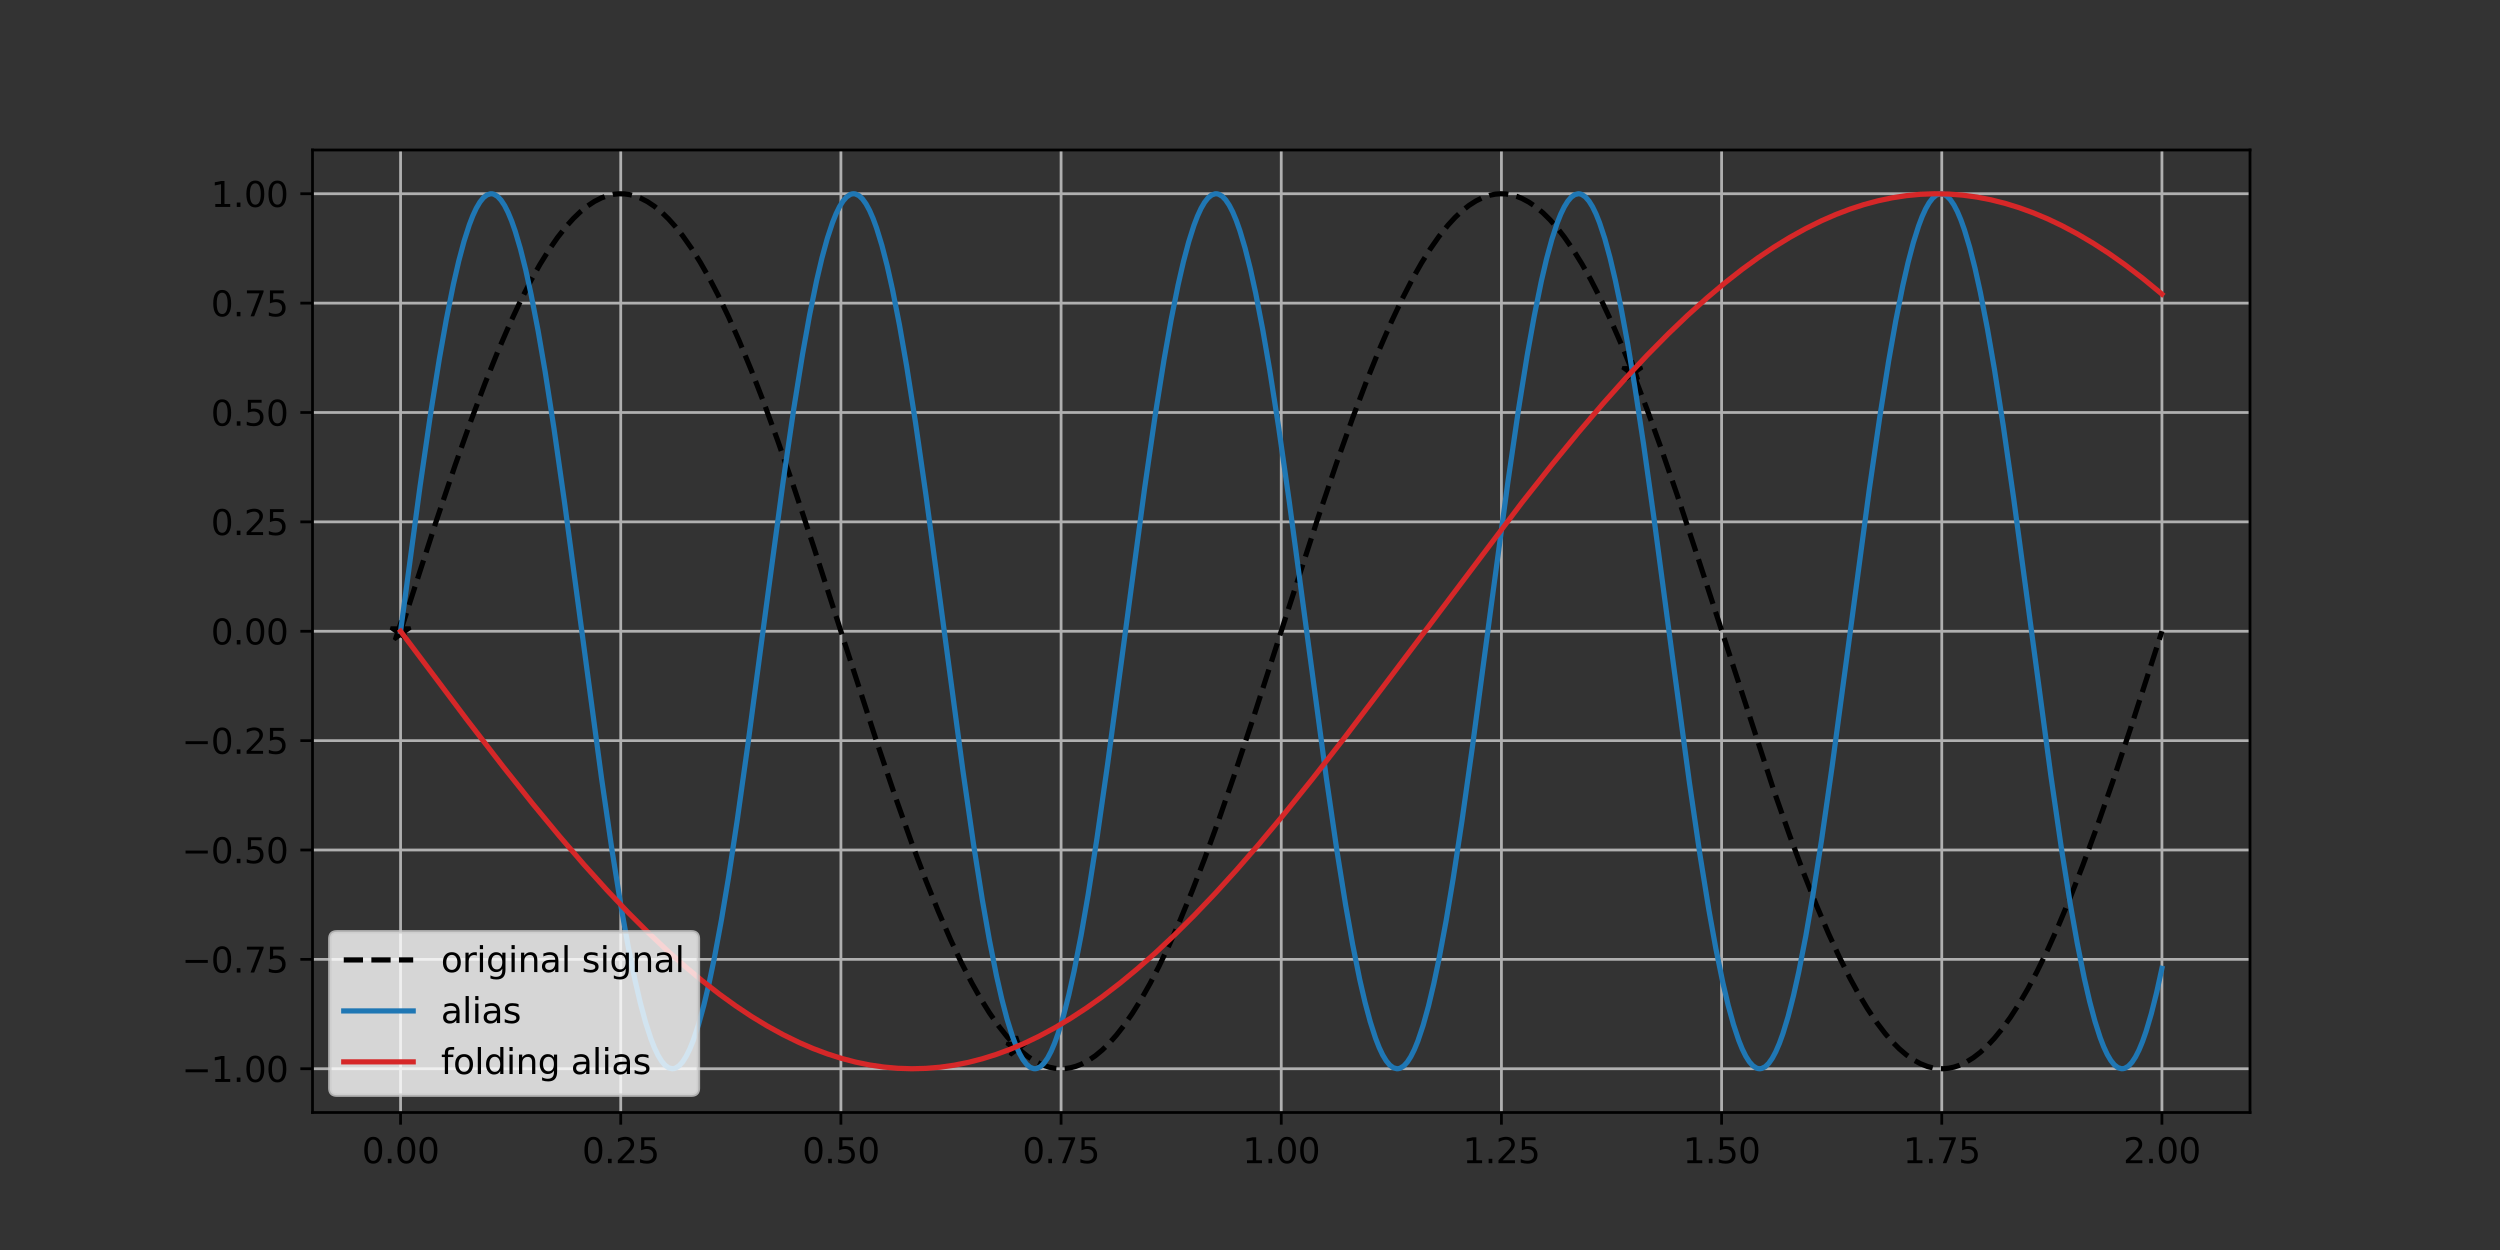 <?xml version="1.0" encoding="utf-8" standalone="no"?>
<!DOCTYPE svg PUBLIC "-//W3C//DTD SVG 1.1//EN"
  "http://www.w3.org/Graphics/SVG/1.1/DTD/svg11.dtd">
<svg xmlns:xlink="http://www.w3.org/1999/xlink" width="720pt" height="360pt" viewBox="0 0 720 360" xmlns="http://www.w3.org/2000/svg" version="1.1">
 <rect x="0" y="0" width="720" height="360" fill="#333333" stroke="none"/>
 <defs>
  <style type="text/css">*{stroke-linejoin: round; stroke-linecap: butt}</style>
 </defs>
 <g id="figure_1">
  <g id="patch_1">
   <path d="M 0 360 
L 720 360 
L 720 0 
L 0 0 
L 0 360 
z
" style="fill: none"/>
  </g>
  <g id="axes_1">
   <g id="patch_2">
    <path d="M 90 320.4 
L 648 320.4 
L 648 43.2 
L 90 43.2 
L 90 320.4 
z
" style="fill: none"/>
   </g>
   <g id="matplotlib.axis_1">
    <g id="xtick_1">
     <g id="line2d_1">
      <path d="M 115.364 320.4 
L 115.364 43.2 
" clip-path="url(#p432380dcfb)" style="fill: none; stroke: #b0b0b0; stroke-width: 0.8; stroke-linecap: square"/>
     </g>
     <g id="line2d_2">
      <defs>
       <path id="mc05065066a" d="M 0 0 
L 0 3.5 
" style="stroke: #000000; stroke-width: 0.8"/>
      </defs>
      <g>
       <use xlink:href="#mc05065066a" x="115.364" y="320.4" style="stroke: #000000; stroke-width: 0.8"/>
      </g>
     </g>
     <g id="text_1">
      <!-- 0.00 -->
      <g transform="translate(104.231 334.998)scale(0.1 -0.1)">
       <defs>
        <path id="DejaVuSans-30" d="M 2034 4250 
Q 1547 4250 1301 3770 
Q 1056 3291 1056 2328 
Q 1056 1369 1301 889 
Q 1547 409 2034 409 
Q 2525 409 2770 889 
Q 3016 1369 3016 2328 
Q 3016 3291 2770 3770 
Q 2525 4250 2034 4250 
z
M 2034 4750 
Q 2819 4750 3233 4129 
Q 3647 3509 3647 2328 
Q 3647 1150 3233 529 
Q 2819 -91 2034 -91 
Q 1250 -91 836 529 
Q 422 1150 422 2328 
Q 422 3509 836 4129 
Q 1250 4750 2034 4750 
z
" transform="scale(0.016)"/>
        <path id="DejaVuSans-2e" d="M 684 794 
L 1344 794 
L 1344 0 
L 684 0 
L 684 794 
z
" transform="scale(0.016)"/>
       </defs>
       <use xlink:href="#DejaVuSans-30"/>
       <use xlink:href="#DejaVuSans-2e" x="63.623"/>
       <use xlink:href="#DejaVuSans-30" x="95.41"/>
       <use xlink:href="#DejaVuSans-30" x="159.033"/>
      </g>
     </g>
    </g>
    <g id="xtick_2">
     <g id="line2d_3">
      <path d="M 178.773 320.4 
L 178.773 43.2 
" clip-path="url(#p432380dcfb)" style="fill: none; stroke: #b0b0b0; stroke-width: 0.8; stroke-linecap: square"/>
     </g>
     <g id="line2d_4">
      <g>
       <use xlink:href="#mc05065066a" x="178.773" y="320.4" style="stroke: #000000; stroke-width: 0.8"/>
      </g>
     </g>
     <g id="text_2">
      <!-- 0.25 -->
      <g transform="translate(167.64 334.998)scale(0.1 -0.1)">
       <defs>
        <path id="DejaVuSans-32" d="M 1228 531 
L 3431 531 
L 3431 0 
L 469 0 
L 469 531 
Q 828 903 1448 1529 
Q 2069 2156 2228 2338 
Q 2531 2678 2651 2914 
Q 2772 3150 2772 3378 
Q 2772 3750 2511 3984 
Q 2250 4219 1831 4219 
Q 1534 4219 1204 4116 
Q 875 4013 500 3803 
L 500 4441 
Q 881 4594 1212 4672 
Q 1544 4750 1819 4750 
Q 2544 4750 2975 4387 
Q 3406 4025 3406 3419 
Q 3406 3131 3298 2873 
Q 3191 2616 2906 2266 
Q 2828 2175 2409 1742 
Q 1991 1309 1228 531 
z
" transform="scale(0.016)"/>
        <path id="DejaVuSans-35" d="M 691 4666 
L 3169 4666 
L 3169 4134 
L 1269 4134 
L 1269 2991 
Q 1406 3038 1543 3061 
Q 1681 3084 1819 3084 
Q 2600 3084 3056 2656 
Q 3513 2228 3513 1497 
Q 3513 744 3044 326 
Q 2575 -91 1722 -91 
Q 1428 -91 1123 -41 
Q 819 9 494 109 
L 494 744 
Q 775 591 1075 516 
Q 1375 441 1709 441 
Q 2250 441 2565 725 
Q 2881 1009 2881 1497 
Q 2881 1984 2565 2268 
Q 2250 2553 1709 2553 
Q 1456 2553 1204 2497 
Q 953 2441 691 2322 
L 691 4666 
z
" transform="scale(0.016)"/>
       </defs>
       <use xlink:href="#DejaVuSans-30"/>
       <use xlink:href="#DejaVuSans-2e" x="63.623"/>
       <use xlink:href="#DejaVuSans-32" x="95.41"/>
       <use xlink:href="#DejaVuSans-35" x="159.033"/>
      </g>
     </g>
    </g>
    <g id="xtick_3">
     <g id="line2d_5">
      <path d="M 242.182 320.4 
L 242.182 43.2 
" clip-path="url(#p432380dcfb)" style="fill: none; stroke: #b0b0b0; stroke-width: 0.8; stroke-linecap: square"/>
     </g>
     <g id="line2d_6">
      <g>
       <use xlink:href="#mc05065066a" x="242.182" y="320.4" style="stroke: #000000; stroke-width: 0.8"/>
      </g>
     </g>
     <g id="text_3">
      <!-- 0.50 -->
      <g transform="translate(231.049 334.998)scale(0.1 -0.1)">
       <use xlink:href="#DejaVuSans-30"/>
       <use xlink:href="#DejaVuSans-2e" x="63.623"/>
       <use xlink:href="#DejaVuSans-35" x="95.41"/>
       <use xlink:href="#DejaVuSans-30" x="159.033"/>
      </g>
     </g>
    </g>
    <g id="xtick_4">
     <g id="line2d_7">
      <path d="M 305.591 320.4 
L 305.591 43.2 
" clip-path="url(#p432380dcfb)" style="fill: none; stroke: #b0b0b0; stroke-width: 0.8; stroke-linecap: square"/>
     </g>
     <g id="line2d_8">
      <g>
       <use xlink:href="#mc05065066a" x="305.591" y="320.4" style="stroke: #000000; stroke-width: 0.8"/>
      </g>
     </g>
     <g id="text_4">
      <!-- 0.75 -->
      <g transform="translate(294.458 334.998)scale(0.1 -0.1)">
       <defs>
        <path id="DejaVuSans-37" d="M 525 4666 
L 3525 4666 
L 3525 4397 
L 1831 0 
L 1172 0 
L 2766 4134 
L 525 4134 
L 525 4666 
z
" transform="scale(0.016)"/>
       </defs>
       <use xlink:href="#DejaVuSans-30"/>
       <use xlink:href="#DejaVuSans-2e" x="63.623"/>
       <use xlink:href="#DejaVuSans-37" x="95.41"/>
       <use xlink:href="#DejaVuSans-35" x="159.033"/>
      </g>
     </g>
    </g>
    <g id="xtick_5">
     <g id="line2d_9">
      <path d="M 369 320.4 
L 369 43.2 
" clip-path="url(#p432380dcfb)" style="fill: none; stroke: #b0b0b0; stroke-width: 0.8; stroke-linecap: square"/>
     </g>
     <g id="line2d_10">
      <g>
       <use xlink:href="#mc05065066a" x="369" y="320.4" style="stroke: #000000; stroke-width: 0.8"/>
      </g>
     </g>
     <g id="text_5">
      <!-- 1.00 -->
      <g transform="translate(357.867 334.998)scale(0.1 -0.1)">
       <defs>
        <path id="DejaVuSans-31" d="M 794 531 
L 1825 531 
L 1825 4091 
L 703 3866 
L 703 4441 
L 1819 4666 
L 2450 4666 
L 2450 531 
L 3481 531 
L 3481 0 
L 794 0 
L 794 531 
z
" transform="scale(0.016)"/>
       </defs>
       <use xlink:href="#DejaVuSans-31"/>
       <use xlink:href="#DejaVuSans-2e" x="63.623"/>
       <use xlink:href="#DejaVuSans-30" x="95.41"/>
       <use xlink:href="#DejaVuSans-30" x="159.033"/>
      </g>
     </g>
    </g>
    <g id="xtick_6">
     <g id="line2d_11">
      <path d="M 432.409 320.4 
L 432.409 43.2 
" clip-path="url(#p432380dcfb)" style="fill: none; stroke: #b0b0b0; stroke-width: 0.8; stroke-linecap: square"/>
     </g>
     <g id="line2d_12">
      <g>
       <use xlink:href="#mc05065066a" x="432.409" y="320.4" style="stroke: #000000; stroke-width: 0.8"/>
      </g>
     </g>
     <g id="text_6">
      <!-- 1.25 -->
      <g transform="translate(421.276 334.998)scale(0.1 -0.1)">
       <use xlink:href="#DejaVuSans-31"/>
       <use xlink:href="#DejaVuSans-2e" x="63.623"/>
       <use xlink:href="#DejaVuSans-32" x="95.41"/>
       <use xlink:href="#DejaVuSans-35" x="159.033"/>
      </g>
     </g>
    </g>
    <g id="xtick_7">
     <g id="line2d_13">
      <path d="M 495.818 320.4 
L 495.818 43.2 
" clip-path="url(#p432380dcfb)" style="fill: none; stroke: #b0b0b0; stroke-width: 0.8; stroke-linecap: square"/>
     </g>
     <g id="line2d_14">
      <g>
       <use xlink:href="#mc05065066a" x="495.818" y="320.4" style="stroke: #000000; stroke-width: 0.8"/>
      </g>
     </g>
     <g id="text_7">
      <!-- 1.50 -->
      <g transform="translate(484.685 334.998)scale(0.1 -0.1)">
       <use xlink:href="#DejaVuSans-31"/>
       <use xlink:href="#DejaVuSans-2e" x="63.623"/>
       <use xlink:href="#DejaVuSans-35" x="95.41"/>
       <use xlink:href="#DejaVuSans-30" x="159.033"/>
      </g>
     </g>
    </g>
    <g id="xtick_8">
     <g id="line2d_15">
      <path d="M 559.227 320.4 
L 559.227 43.2 
" clip-path="url(#p432380dcfb)" style="fill: none; stroke: #b0b0b0; stroke-width: 0.8; stroke-linecap: square"/>
     </g>
     <g id="line2d_16">
      <g>
       <use xlink:href="#mc05065066a" x="559.227" y="320.4" style="stroke: #000000; stroke-width: 0.8"/>
      </g>
     </g>
     <g id="text_8">
      <!-- 1.75 -->
      <g transform="translate(548.094 334.998)scale(0.1 -0.1)">
       <use xlink:href="#DejaVuSans-31"/>
       <use xlink:href="#DejaVuSans-2e" x="63.623"/>
       <use xlink:href="#DejaVuSans-37" x="95.41"/>
       <use xlink:href="#DejaVuSans-35" x="159.033"/>
      </g>
     </g>
    </g>
    <g id="xtick_9">
     <g id="line2d_17">
      <path d="M 622.636 320.4 
L 622.636 43.2 
" clip-path="url(#p432380dcfb)" style="fill: none; stroke: #b0b0b0; stroke-width: 0.8; stroke-linecap: square"/>
     </g>
     <g id="line2d_18">
      <g>
       <use xlink:href="#mc05065066a" x="622.636" y="320.4" style="stroke: #000000; stroke-width: 0.8"/>
      </g>
     </g>
     <g id="text_9">
      <!-- 2.00 -->
      <g transform="translate(611.504 334.998)scale(0.1 -0.1)">
       <use xlink:href="#DejaVuSans-32"/>
       <use xlink:href="#DejaVuSans-2e" x="63.623"/>
       <use xlink:href="#DejaVuSans-30" x="95.41"/>
       <use xlink:href="#DejaVuSans-30" x="159.033"/>
      </g>
     </g>
    </g>
   </g>
   <g id="matplotlib.axis_2">
    <g id="ytick_1">
     <g id="line2d_19">
      <path d="M 90 307.8 
L 648 307.8 
" clip-path="url(#p432380dcfb)" style="fill: none; stroke: #b0b0b0; stroke-width: 0.8; stroke-linecap: square"/>
     </g>
     <g id="line2d_20">
      <defs>
       <path id="m6d6777c2c4" d="M 0 0 
L -3.5 0 
" style="stroke: #000000; stroke-width: 0.8"/>
      </defs>
      <g>
       <use xlink:href="#m6d6777c2c4" x="90" y="307.8" style="stroke: #000000; stroke-width: 0.8"/>
      </g>
     </g>
     <g id="text_10">
      <!-- −1.00 -->
      <g transform="translate(52.355 311.599)scale(0.1 -0.1)">
       <defs>
        <path id="DejaVuSans-2212" d="M 678 2272 
L 4684 2272 
L 4684 1741 
L 678 1741 
L 678 2272 
z
" transform="scale(0.016)"/>
       </defs>
       <use xlink:href="#DejaVuSans-2212"/>
       <use xlink:href="#DejaVuSans-31" x="83.789"/>
       <use xlink:href="#DejaVuSans-2e" x="147.412"/>
       <use xlink:href="#DejaVuSans-30" x="179.199"/>
       <use xlink:href="#DejaVuSans-30" x="242.822"/>
      </g>
     </g>
    </g>
    <g id="ytick_2">
     <g id="line2d_21">
      <path d="M 90 276.3 
L 648 276.3 
" clip-path="url(#p432380dcfb)" style="fill: none; stroke: #b0b0b0; stroke-width: 0.8; stroke-linecap: square"/>
     </g>
     <g id="line2d_22">
      <g>
       <use xlink:href="#m6d6777c2c4" x="90" y="276.3" style="stroke: #000000; stroke-width: 0.8"/>
      </g>
     </g>
     <g id="text_11">
      <!-- −0.75 -->
      <g transform="translate(52.355 280.099)scale(0.1 -0.1)">
       <use xlink:href="#DejaVuSans-2212"/>
       <use xlink:href="#DejaVuSans-30" x="83.789"/>
       <use xlink:href="#DejaVuSans-2e" x="147.412"/>
       <use xlink:href="#DejaVuSans-37" x="179.199"/>
       <use xlink:href="#DejaVuSans-35" x="242.822"/>
      </g>
     </g>
    </g>
    <g id="ytick_3">
     <g id="line2d_23">
      <path d="M 90 244.8 
L 648 244.8 
" clip-path="url(#p432380dcfb)" style="fill: none; stroke: #b0b0b0; stroke-width: 0.8; stroke-linecap: square"/>
     </g>
     <g id="line2d_24">
      <g>
       <use xlink:href="#m6d6777c2c4" x="90" y="244.8" style="stroke: #000000; stroke-width: 0.8"/>
      </g>
     </g>
     <g id="text_12">
      <!-- −0.50 -->
      <g transform="translate(52.355 248.599)scale(0.1 -0.1)">
       <use xlink:href="#DejaVuSans-2212"/>
       <use xlink:href="#DejaVuSans-30" x="83.789"/>
       <use xlink:href="#DejaVuSans-2e" x="147.412"/>
       <use xlink:href="#DejaVuSans-35" x="179.199"/>
       <use xlink:href="#DejaVuSans-30" x="242.822"/>
      </g>
     </g>
    </g>
    <g id="ytick_4">
     <g id="line2d_25">
      <path d="M 90 213.3 
L 648 213.3 
" clip-path="url(#p432380dcfb)" style="fill: none; stroke: #b0b0b0; stroke-width: 0.8; stroke-linecap: square"/>
     </g>
     <g id="line2d_26">
      <g>
       <use xlink:href="#m6d6777c2c4" x="90" y="213.3" style="stroke: #000000; stroke-width: 0.8"/>
      </g>
     </g>
     <g id="text_13">
      <!-- −0.25 -->
      <g transform="translate(52.355 217.099)scale(0.1 -0.1)">
       <use xlink:href="#DejaVuSans-2212"/>
       <use xlink:href="#DejaVuSans-30" x="83.789"/>
       <use xlink:href="#DejaVuSans-2e" x="147.412"/>
       <use xlink:href="#DejaVuSans-32" x="179.199"/>
       <use xlink:href="#DejaVuSans-35" x="242.822"/>
      </g>
     </g>
    </g>
    <g id="ytick_5">
     <g id="line2d_27">
      <path d="M 90 181.8 
L 648 181.8 
" clip-path="url(#p432380dcfb)" style="fill: none; stroke: #b0b0b0; stroke-width: 0.8; stroke-linecap: square"/>
     </g>
     <g id="line2d_28">
      <g>
       <use xlink:href="#m6d6777c2c4" x="90" y="181.8" style="stroke: #000000; stroke-width: 0.8"/>
      </g>
     </g>
     <g id="text_14">
      <!-- 0.00 -->
      <g transform="translate(60.734 185.599)scale(0.1 -0.1)">
       <use xlink:href="#DejaVuSans-30"/>
       <use xlink:href="#DejaVuSans-2e" x="63.623"/>
       <use xlink:href="#DejaVuSans-30" x="95.41"/>
       <use xlink:href="#DejaVuSans-30" x="159.033"/>
      </g>
     </g>
    </g>
    <g id="ytick_6">
     <g id="line2d_29">
      <path d="M 90 150.3 
L 648 150.3 
" clip-path="url(#p432380dcfb)" style="fill: none; stroke: #b0b0b0; stroke-width: 0.8; stroke-linecap: square"/>
     </g>
     <g id="line2d_30">
      <g>
       <use xlink:href="#m6d6777c2c4" x="90" y="150.3" style="stroke: #000000; stroke-width: 0.8"/>
      </g>
     </g>
     <g id="text_15">
      <!-- 0.25 -->
      <g transform="translate(60.734 154.099)scale(0.1 -0.1)">
       <use xlink:href="#DejaVuSans-30"/>
       <use xlink:href="#DejaVuSans-2e" x="63.623"/>
       <use xlink:href="#DejaVuSans-32" x="95.41"/>
       <use xlink:href="#DejaVuSans-35" x="159.033"/>
      </g>
     </g>
    </g>
    <g id="ytick_7">
     <g id="line2d_31">
      <path d="M 90 118.8 
L 648 118.8 
" clip-path="url(#p432380dcfb)" style="fill: none; stroke: #b0b0b0; stroke-width: 0.8; stroke-linecap: square"/>
     </g>
     <g id="line2d_32">
      <g>
       <use xlink:href="#m6d6777c2c4" x="90" y="118.8" style="stroke: #000000; stroke-width: 0.8"/>
      </g>
     </g>
     <g id="text_16">
      <!-- 0.50 -->
      <g transform="translate(60.734 122.599)scale(0.1 -0.1)">
       <use xlink:href="#DejaVuSans-30"/>
       <use xlink:href="#DejaVuSans-2e" x="63.623"/>
       <use xlink:href="#DejaVuSans-35" x="95.41"/>
       <use xlink:href="#DejaVuSans-30" x="159.033"/>
      </g>
     </g>
    </g>
    <g id="ytick_8">
     <g id="line2d_33">
      <path d="M 90 87.3 
L 648 87.3 
" clip-path="url(#p432380dcfb)" style="fill: none; stroke: #b0b0b0; stroke-width: 0.8; stroke-linecap: square"/>
     </g>
     <g id="line2d_34">
      <g>
       <use xlink:href="#m6d6777c2c4" x="90" y="87.3" style="stroke: #000000; stroke-width: 0.8"/>
      </g>
     </g>
     <g id="text_17">
      <!-- 0.75 -->
      <g transform="translate(60.734 91.099)scale(0.1 -0.1)">
       <use xlink:href="#DejaVuSans-30"/>
       <use xlink:href="#DejaVuSans-2e" x="63.623"/>
       <use xlink:href="#DejaVuSans-37" x="95.41"/>
       <use xlink:href="#DejaVuSans-35" x="159.033"/>
      </g>
     </g>
    </g>
    <g id="ytick_9">
     <g id="line2d_35">
      <path d="M 90 55.8 
L 648 55.8 
" clip-path="url(#p432380dcfb)" style="fill: none; stroke: #b0b0b0; stroke-width: 0.8; stroke-linecap: square"/>
     </g>
     <g id="line2d_36">
      <g>
       <use xlink:href="#m6d6777c2c4" x="90" y="55.8" style="stroke: #000000; stroke-width: 0.8"/>
      </g>
     </g>
     <g id="text_18">
      <!-- 1.00 -->
      <g transform="translate(60.734 59.599)scale(0.1 -0.1)">
       <use xlink:href="#DejaVuSans-31"/>
       <use xlink:href="#DejaVuSans-2e" x="63.623"/>
       <use xlink:href="#DejaVuSans-30" x="95.41"/>
       <use xlink:href="#DejaVuSans-30" x="159.033"/>
      </g>
     </g>
    </g>
   </g>
   <g id="line2d_37">
    <path d="M 115.364 181.8 
L 125.519 150.434 
L 131.105 133.902 
L 135.675 121.043 
L 139.737 110.261 
L 143.292 101.417 
L 146.846 93.196 
L 149.893 86.694 
L 152.939 80.732 
L 155.478 76.203 
L 158.017 72.091 
L 160.556 68.413 
L 163.095 65.184 
L 165.126 62.932 
L 167.157 60.98 
L 169.188 59.335 
L 171.219 57.999 
L 173.251 56.977 
L 175.282 56.271 
L 176.805 55.95 
L 178.328 55.808 
L 179.852 55.845 
L 181.375 56.062 
L 182.898 56.457 
L 184.422 57.032 
L 186.453 58.073 
L 188.484 59.428 
L 190.515 61.093 
L 192.546 63.064 
L 194.577 65.334 
L 196.609 67.9 
L 199.147 71.512 
L 201.686 75.559 
L 204.225 80.027 
L 206.764 84.897 
L 209.811 91.246 
L 212.857 98.11 
L 216.412 106.717 
L 219.966 115.906 
L 224.029 127.029 
L 228.599 140.198 
L 234.184 157 
L 242.817 183.781 
L 252.464 213.549 
L 258.05 230.064 
L 262.62 242.903 
L 266.682 253.664 
L 270.237 262.487 
L 273.791 270.685 
L 276.838 277.166 
L 279.885 283.104 
L 282.423 287.613 
L 284.962 291.703 
L 287.501 295.359 
L 290.04 298.566 
L 292.071 300.799 
L 294.102 302.732 
L 296.133 304.358 
L 298.165 305.674 
L 300.196 306.676 
L 302.227 307.363 
L 303.75 307.669 
L 305.274 307.796 
L 306.797 307.744 
L 308.32 307.512 
L 309.844 307.102 
L 311.367 306.513 
L 313.398 305.451 
L 315.429 304.077 
L 317.46 302.393 
L 319.491 300.403 
L 321.523 298.114 
L 323.554 295.53 
L 326.093 291.896 
L 328.631 287.827 
L 331.17 283.339 
L 333.709 278.449 
L 336.756 272.078 
L 339.803 265.194 
L 343.357 256.565 
L 346.912 247.356 
L 350.974 236.214 
L 355.544 223.028 
L 361.129 206.211 
L 370.269 177.838 
L 379.409 149.667 
L 384.995 133.17 
L 389.565 120.35 
L 393.627 109.61 
L 397.182 100.809 
L 400.736 92.634 
L 403.783 86.176 
L 406.83 80.261 
L 409.369 75.773 
L 411.907 71.704 
L 414.446 68.07 
L 416.985 64.886 
L 419.016 62.671 
L 421.048 60.758 
L 423.079 59.151 
L 425.11 57.854 
L 427.141 56.871 
L 429.172 56.205 
L 430.695 55.913 
L 432.219 55.801 
L 433.742 55.869 
L 435.265 56.115 
L 436.789 56.541 
L 438.312 57.145 
L 440.343 58.226 
L 442.374 59.62 
L 444.405 61.323 
L 446.437 63.331 
L 448.468 65.639 
L 450.499 68.241 
L 453.038 71.897 
L 455.577 75.987 
L 458.115 80.496 
L 461.162 86.434 
L 464.209 92.915 
L 467.256 99.902 
L 470.81 108.639 
L 474.364 117.944 
L 478.427 129.179 
L 482.997 142.45 
L 489.09 160.897 
L 510.925 227.859 
L 515.495 240.814 
L 519.557 251.699 
L 523.111 260.647 
L 526.666 268.984 
L 529.713 275.595 
L 532.759 281.672 
L 535.298 286.303 
L 537.837 290.521 
L 540.376 294.309 
L 542.915 297.652 
L 544.946 299.997 
L 546.977 302.043 
L 549.008 303.784 
L 551.039 305.217 
L 553.07 306.337 
L 555.102 307.143 
L 556.625 307.538 
L 558.148 307.755 
L 559.672 307.793 
L 561.195 307.651 
L 562.718 307.329 
L 564.242 306.829 
L 566.273 305.886 
L 568.304 304.628 
L 570.335 303.06 
L 572.366 301.185 
L 574.397 299.007 
L 576.428 296.533 
L 578.967 293.033 
L 581.506 289.093 
L 584.045 284.728 
L 586.584 279.957 
L 589.631 273.721 
L 592.677 266.961 
L 596.232 258.465 
L 599.786 249.374 
L 603.848 238.349 
L 608.419 225.267 
L 614.004 208.539 
L 622.129 183.385 
L 622.636 181.8 
L 622.636 181.8 
" clip-path="url(#p432380dcfb)" style="fill: none; stroke-dasharray: 5.55,2.4; stroke-dashoffset: 0; stroke: #000000; stroke-width: 1.5"/>
   </g>
   <g id="line2d_38">
    <defs>
     <path id="m6770c971fa" d="M 0 -3 
L -0.674 -0.927 
L -2.853 -0.927 
L -1.09 0.354 
L -1.763 2.427 
L -0 1.146 
L 1.763 2.427 
L 1.09 0.354 
L 2.853 -0.927 
L 0.674 -0.927 
z
" style="stroke: #000000; stroke-linejoin: bevel"/>
    </defs>
    <g clip-path="url(#p432380dcfb)">
     <use xlink:href="#m6770c971fa" x="115.364" y="181.8" style="stroke: #000000; stroke-linejoin: bevel"/>
     <use xlink:href="#m6770c971fa" x="292.732" y="301.461" style="stroke: #000000; stroke-linejoin: bevel"/>
     <use xlink:href="#m6770c971fa" x="470.1" y="106.846" style="stroke: #000000; stroke-linejoin: bevel"/>
    </g>
   </g>
   <g id="line2d_39">
    <path d="M 115.364 181.8 
L 120.949 140.228 
L 123.996 119.233 
L 126.535 103.312 
L 128.566 91.876 
L 130.597 81.783 
L 132.12 75.186 
L 133.644 69.485 
L 135.167 64.727 
L 136.183 62.1 
L 137.198 59.92 
L 138.214 58.195 
L 139.229 56.932 
L 140.245 56.136 
L 141.26 55.809 
L 141.768 55.822 
L 142.276 55.953 
L 143.292 56.567 
L 144.307 57.649 
L 145.323 59.194 
L 146.338 61.198 
L 147.354 63.653 
L 148.369 66.549 
L 149.893 71.696 
L 151.416 77.769 
L 152.939 84.715 
L 154.971 95.236 
L 157.002 107.048 
L 159.541 123.361 
L 162.587 144.7 
L 166.649 174.956 
L 173.251 224.179 
L 176.297 245.109 
L 178.836 260.956 
L 180.867 272.321 
L 182.898 282.335 
L 184.422 288.868 
L 185.945 294.501 
L 187.468 299.187 
L 188.484 301.765 
L 189.5 303.895 
L 190.515 305.568 
L 191.531 306.78 
L 192.546 307.524 
L 193.562 307.799 
L 194.07 307.759 
L 194.577 307.602 
L 195.593 306.936 
L 196.609 305.802 
L 197.624 304.205 
L 198.64 302.151 
L 199.655 299.647 
L 201.179 295.069 
L 202.702 289.539 
L 204.225 283.104 
L 205.749 275.817 
L 207.78 264.884 
L 209.811 252.711 
L 212.35 236.028 
L 215.396 214.377 
L 220.474 176.239 
L 225.552 138.616 
L 228.599 117.753 
L 231.138 101.98 
L 233.169 90.686 
L 235.2 80.751 
L 236.723 74.284 
L 238.247 68.719 
L 239.77 64.105 
L 240.785 61.576 
L 241.801 59.497 
L 242.817 57.874 
L 243.832 56.715 
L 244.848 56.022 
L 245.355 55.852 
L 245.863 55.8 
L 246.371 55.865 
L 247.387 56.349 
L 248.402 57.301 
L 249.418 58.719 
L 250.433 60.596 
L 251.449 62.926 
L 252.464 65.701 
L 253.988 70.672 
L 255.511 76.576 
L 257.034 83.365 
L 259.066 93.693 
L 261.097 105.337 
L 263.636 121.474 
L 266.682 142.66 
L 270.744 172.821 
L 277.346 222.158 
L 280.392 243.25 
L 282.931 259.28 
L 284.962 270.82 
L 286.993 281.031 
L 288.517 287.724 
L 290.04 293.528 
L 291.563 298.392 
L 292.579 301.093 
L 293.595 303.348 
L 294.61 305.15 
L 295.626 306.49 
L 296.641 307.364 
L 297.657 307.769 
L 298.165 307.796 
L 298.672 307.704 
L 299.688 307.168 
L 300.704 306.164 
L 301.719 304.695 
L 302.735 302.767 
L 303.75 300.387 
L 304.766 297.564 
L 306.289 292.523 
L 307.812 286.55 
L 309.336 279.698 
L 311.367 269.293 
L 313.398 257.581 
L 315.937 241.373 
L 318.984 220.125 
L 323.046 189.925 
L 329.647 140.632 
L 332.694 119.605 
L 335.233 103.647 
L 337.264 92.177 
L 339.295 82.044 
L 340.818 75.415 
L 342.342 69.679 
L 343.865 64.886 
L 344.88 62.234 
L 345.896 60.029 
L 346.912 58.279 
L 347.927 56.99 
L 348.943 56.168 
L 349.958 55.815 
L 350.466 55.815 
L 350.974 55.932 
L 351.989 56.52 
L 353.005 57.576 
L 354.02 59.096 
L 355.036 61.075 
L 356.052 63.505 
L 357.067 66.376 
L 358.591 71.489 
L 360.114 77.528 
L 361.637 84.443 
L 363.668 94.925 
L 365.699 106.704 
L 368.238 122.983 
L 371.285 144.291 
L 375.347 174.529 
L 381.948 223.776 
L 384.995 244.738 
L 387.534 260.622 
L 389.565 272.023 
L 391.596 282.077 
L 393.12 288.642 
L 394.643 294.309 
L 396.166 299.031 
L 397.182 301.633 
L 398.197 303.788 
L 399.213 305.487 
L 400.229 306.725 
L 401.244 307.495 
L 402.26 307.796 
L 402.767 307.769 
L 403.275 307.626 
L 404.291 306.985 
L 405.306 305.878 
L 406.322 304.306 
L 407.337 302.277 
L 408.353 299.798 
L 409.876 295.256 
L 411.4 289.76 
L 412.923 283.358 
L 414.446 276.102 
L 416.477 265.206 
L 418.509 253.064 
L 421.048 236.414 
L 424.094 214.79 
L 429.172 176.666 
L 434.25 139.018 
L 437.296 118.122 
L 439.835 102.312 
L 441.867 90.982 
L 443.898 81.008 
L 445.421 74.507 
L 446.944 68.909 
L 448.468 64.258 
L 449.483 61.705 
L 450.499 59.6 
L 451.514 57.952 
L 452.53 56.767 
L 453.545 56.049 
L 454.561 55.8 
L 455.069 55.852 
L 455.577 56.022 
L 456.592 56.715 
L 457.608 57.874 
L 458.623 59.497 
L 459.639 61.576 
L 460.654 64.105 
L 462.178 68.719 
L 463.701 74.284 
L 465.224 80.751 
L 466.748 88.068 
L 468.779 99.038 
L 470.81 111.243 
L 473.349 127.958 
L 476.396 149.637 
L 481.473 187.789 
L 486.551 225.386 
L 489.598 246.215 
L 492.137 261.951 
L 494.168 273.21 
L 496.199 283.104 
L 497.722 289.539 
L 499.246 295.069 
L 500.769 299.647 
L 501.785 302.151 
L 502.8 304.205 
L 503.816 305.802 
L 504.831 306.936 
L 505.847 307.602 
L 506.355 307.759 
L 506.862 307.799 
L 507.37 307.72 
L 508.386 307.21 
L 509.401 306.232 
L 510.417 304.789 
L 511.432 302.886 
L 512.448 300.531 
L 513.464 297.733 
L 514.987 292.726 
L 516.51 286.788 
L 518.034 279.967 
L 520.065 269.6 
L 522.096 257.923 
L 524.635 241.75 
L 527.681 220.533 
L 531.744 190.352 
L 538.345 141.037 
L 541.391 119.977 
L 543.93 103.983 
L 545.962 92.478 
L 547.993 82.306 
L 549.516 75.645 
L 551.039 69.875 
L 552.563 65.046 
L 553.578 62.37 
L 554.594 60.14 
L 555.609 58.364 
L 556.625 57.049 
L 557.64 56.201 
L 558.656 55.822 
L 559.164 55.809 
L 559.672 55.913 
L 560.687 56.475 
L 561.703 57.505 
L 562.718 59 
L 563.734 60.953 
L 564.749 63.358 
L 565.765 66.205 
L 567.288 71.282 
L 568.812 77.288 
L 570.335 84.172 
L 572.366 94.616 
L 574.397 106.361 
L 576.936 122.605 
L 579.983 143.883 
L 584.045 174.102 
L 590.646 223.372 
L 593.693 244.367 
L 596.232 260.288 
L 598.263 271.724 
L 600.294 281.817 
L 601.817 288.414 
L 603.341 294.115 
L 604.864 298.873 
L 605.88 301.5 
L 606.895 303.68 
L 607.911 305.405 
L 608.926 306.668 
L 609.942 307.464 
L 610.957 307.791 
L 611.465 307.778 
L 611.973 307.647 
L 612.989 307.033 
L 614.004 305.951 
L 615.02 304.406 
L 616.035 302.402 
L 617.051 299.947 
L 618.066 297.051 
L 619.59 291.904 
L 621.113 285.832 
L 622.636 278.885 
L 622.636 278.885 
" clip-path="url(#p432380dcfb)" style="fill: none; stroke: #1f77b4; stroke-width: 1.5; stroke-linecap: square"/>
   </g>
   <g id="line2d_40">
    <path d="M 115.364 181.8 
L 134.659 207.516 
L 144.815 220.683 
L 153.447 231.524 
L 161.064 240.743 
L 168.173 248.999 
L 174.774 256.322 
L 180.867 262.755 
L 186.453 268.353 
L 192.038 273.645 
L 197.116 278.174 
L 202.194 282.421 
L 207.272 286.374 
L 211.842 289.67 
L 216.412 292.711 
L 220.982 295.489 
L 225.552 297.998 
L 230.122 300.231 
L 234.184 301.981 
L 238.247 303.506 
L 242.309 304.803 
L 246.371 305.869 
L 250.433 306.704 
L 254.495 307.304 
L 258.558 307.67 
L 262.62 307.8 
L 266.682 307.694 
L 270.744 307.352 
L 274.807 306.776 
L 278.869 305.965 
L 282.931 304.922 
L 286.993 303.648 
L 291.056 302.146 
L 295.118 300.419 
L 299.18 298.47 
L 303.75 296.017 
L 308.32 293.292 
L 312.89 290.304 
L 317.46 287.059 
L 322.538 283.16 
L 327.616 278.966 
L 332.694 274.487 
L 338.279 269.247 
L 343.865 263.698 
L 349.958 257.315 
L 356.052 250.614 
L 362.653 243.028 
L 369.762 234.522 
L 377.886 224.433 
L 387.026 212.705 
L 398.197 197.985 
L 438.312 144.745 
L 446.944 133.844 
L 454.561 124.558 
L 461.67 116.231 
L 468.271 108.833 
L 474.364 102.324 
L 480.458 96.15 
L 486.043 90.806 
L 491.629 85.785 
L 496.707 81.514 
L 501.785 77.537 
L 506.355 74.217 
L 510.925 71.153 
L 515.495 68.351 
L 520.065 65.818 
L 524.635 63.559 
L 528.697 61.787 
L 532.759 60.239 
L 536.821 58.919 
L 540.884 57.829 
L 544.946 56.971 
L 549.008 56.346 
L 553.07 55.957 
L 557.133 55.803 
L 561.195 55.885 
L 565.257 56.202 
L 569.319 56.755 
L 573.382 57.542 
L 577.444 58.562 
L 581.506 59.812 
L 585.568 61.29 
L 589.631 62.995 
L 593.693 64.921 
L 598.263 67.35 
L 602.833 70.05 
L 607.403 73.015 
L 611.973 76.238 
L 617.051 80.111 
L 622.129 84.282 
L 622.636 84.715 
L 622.636 84.715 
" clip-path="url(#p432380dcfb)" style="fill: none; stroke: #d62728; stroke-width: 1.5; stroke-linecap: square"/>
   </g>
   <g id="patch_3">
    <path d="M 90 320.4 
L 90 43.2 
" style="fill: none; stroke: #000000; stroke-width: 0.8; stroke-linejoin: miter; stroke-linecap: square"/>
   </g>
   <g id="patch_4">
    <path d="M 648 320.4 
L 648 43.2 
" style="fill: none; stroke: #000000; stroke-width: 0.8; stroke-linejoin: miter; stroke-linecap: square"/>
   </g>
   <g id="patch_5">
    <path d="M 90 320.4 
L 648 320.4 
" style="fill: none; stroke: #000000; stroke-width: 0.8; stroke-linejoin: miter; stroke-linecap: square"/>
   </g>
   <g id="patch_6">
    <path d="M 90 43.2 
L 648 43.2 
" style="fill: none; stroke: #000000; stroke-width: 0.8; stroke-linejoin: miter; stroke-linecap: square"/>
   </g>
   <g id="legend_1">
    <g id="patch_7">
     <path d="M 97 315.4 
L 199.136 315.4 
Q 201.136 315.4 201.136 313.4 
L 201.136 270.366 
Q 201.136 268.366 199.136 268.366 
L 97 268.366 
Q 95 268.366 95 270.366 
L 95 313.4 
Q 95 315.4 97 315.4 
z
" style="fill: #ffffff; opacity: 0.8; stroke: #cccccc; stroke-linejoin: miter"/>
    </g>
    <g id="line2d_41">
     <path d="M 99 276.464 
L 109 276.464 
L 119 276.464 
" style="fill: none; stroke-dasharray: 5.55,2.4; stroke-dashoffset: 0; stroke: #000000; stroke-width: 1.5"/>
    </g>
    <g id="text_19">
     <!-- original signal -->
     <g transform="translate(127 279.964)scale(0.1 -0.1)">
      <defs>
       <path id="DejaVuSans-6f" d="M 1959 3097 
Q 1497 3097 1228 2736 
Q 959 2375 959 1747 
Q 959 1119 1226 758 
Q 1494 397 1959 397 
Q 2419 397 2687 759 
Q 2956 1122 2956 1747 
Q 2956 2369 2687 2733 
Q 2419 3097 1959 3097 
z
M 1959 3584 
Q 2709 3584 3137 3096 
Q 3566 2609 3566 1747 
Q 3566 888 3137 398 
Q 2709 -91 1959 -91 
Q 1206 -91 779 398 
Q 353 888 353 1747 
Q 353 2609 779 3096 
Q 1206 3584 1959 3584 
z
" transform="scale(0.016)"/>
       <path id="DejaVuSans-72" d="M 2631 2963 
Q 2534 3019 2420 3045 
Q 2306 3072 2169 3072 
Q 1681 3072 1420 2755 
Q 1159 2438 1159 1844 
L 1159 0 
L 581 0 
L 581 3500 
L 1159 3500 
L 1159 2956 
Q 1341 3275 1631 3429 
Q 1922 3584 2338 3584 
Q 2397 3584 2469 3576 
Q 2541 3569 2628 3553 
L 2631 2963 
z
" transform="scale(0.016)"/>
       <path id="DejaVuSans-69" d="M 603 3500 
L 1178 3500 
L 1178 0 
L 603 0 
L 603 3500 
z
M 603 4863 
L 1178 4863 
L 1178 4134 
L 603 4134 
L 603 4863 
z
" transform="scale(0.016)"/>
       <path id="DejaVuSans-67" d="M 2906 1791 
Q 2906 2416 2648 2759 
Q 2391 3103 1925 3103 
Q 1463 3103 1205 2759 
Q 947 2416 947 1791 
Q 947 1169 1205 825 
Q 1463 481 1925 481 
Q 2391 481 2648 825 
Q 2906 1169 2906 1791 
z
M 3481 434 
Q 3481 -459 3084 -895 
Q 2688 -1331 1869 -1331 
Q 1566 -1331 1297 -1286 
Q 1028 -1241 775 -1147 
L 775 -588 
Q 1028 -725 1275 -790 
Q 1522 -856 1778 -856 
Q 2344 -856 2625 -561 
Q 2906 -266 2906 331 
L 2906 616 
Q 2728 306 2450 153 
Q 2172 0 1784 0 
Q 1141 0 747 490 
Q 353 981 353 1791 
Q 353 2603 747 3093 
Q 1141 3584 1784 3584 
Q 2172 3584 2450 3431 
Q 2728 3278 2906 2969 
L 2906 3500 
L 3481 3500 
L 3481 434 
z
" transform="scale(0.016)"/>
       <path id="DejaVuSans-6e" d="M 3513 2113 
L 3513 0 
L 2938 0 
L 2938 2094 
Q 2938 2591 2744 2837 
Q 2550 3084 2163 3084 
Q 1697 3084 1428 2787 
Q 1159 2491 1159 1978 
L 1159 0 
L 581 0 
L 581 3500 
L 1159 3500 
L 1159 2956 
Q 1366 3272 1645 3428 
Q 1925 3584 2291 3584 
Q 2894 3584 3203 3211 
Q 3513 2838 3513 2113 
z
" transform="scale(0.016)"/>
       <path id="DejaVuSans-61" d="M 2194 1759 
Q 1497 1759 1228 1600 
Q 959 1441 959 1056 
Q 959 750 1161 570 
Q 1363 391 1709 391 
Q 2188 391 2477 730 
Q 2766 1069 2766 1631 
L 2766 1759 
L 2194 1759 
z
M 3341 1997 
L 3341 0 
L 2766 0 
L 2766 531 
Q 2569 213 2275 61 
Q 1981 -91 1556 -91 
Q 1019 -91 701 211 
Q 384 513 384 1019 
Q 384 1609 779 1909 
Q 1175 2209 1959 2209 
L 2766 2209 
L 2766 2266 
Q 2766 2663 2505 2880 
Q 2244 3097 1772 3097 
Q 1472 3097 1187 3025 
Q 903 2953 641 2809 
L 641 3341 
Q 956 3463 1253 3523 
Q 1550 3584 1831 3584 
Q 2591 3584 2966 3190 
Q 3341 2797 3341 1997 
z
" transform="scale(0.016)"/>
       <path id="DejaVuSans-6c" d="M 603 4863 
L 1178 4863 
L 1178 0 
L 603 0 
L 603 4863 
z
" transform="scale(0.016)"/>
       <path id="DejaVuSans-20" transform="scale(0.016)"/>
       <path id="DejaVuSans-73" d="M 2834 3397 
L 2834 2853 
Q 2591 2978 2328 3040 
Q 2066 3103 1784 3103 
Q 1356 3103 1142 2972 
Q 928 2841 928 2578 
Q 928 2378 1081 2264 
Q 1234 2150 1697 2047 
L 1894 2003 
Q 2506 1872 2764 1633 
Q 3022 1394 3022 966 
Q 3022 478 2636 193 
Q 2250 -91 1575 -91 
Q 1294 -91 989 -36 
Q 684 19 347 128 
L 347 722 
Q 666 556 975 473 
Q 1284 391 1588 391 
Q 1994 391 2212 530 
Q 2431 669 2431 922 
Q 2431 1156 2273 1281 
Q 2116 1406 1581 1522 
L 1381 1569 
Q 847 1681 609 1914 
Q 372 2147 372 2553 
Q 372 3047 722 3315 
Q 1072 3584 1716 3584 
Q 2034 3584 2315 3537 
Q 2597 3491 2834 3397 
z
" transform="scale(0.016)"/>
      </defs>
      <use xlink:href="#DejaVuSans-6f"/>
      <use xlink:href="#DejaVuSans-72" x="61.182"/>
      <use xlink:href="#DejaVuSans-69" x="102.295"/>
      <use xlink:href="#DejaVuSans-67" x="130.078"/>
      <use xlink:href="#DejaVuSans-69" x="193.555"/>
      <use xlink:href="#DejaVuSans-6e" x="221.338"/>
      <use xlink:href="#DejaVuSans-61" x="284.717"/>
      <use xlink:href="#DejaVuSans-6c" x="345.996"/>
      <use xlink:href="#DejaVuSans-20" x="373.779"/>
      <use xlink:href="#DejaVuSans-73" x="405.566"/>
      <use xlink:href="#DejaVuSans-69" x="457.666"/>
      <use xlink:href="#DejaVuSans-67" x="485.449"/>
      <use xlink:href="#DejaVuSans-6e" x="548.926"/>
      <use xlink:href="#DejaVuSans-61" x="612.305"/>
      <use xlink:href="#DejaVuSans-6c" x="673.584"/>
     </g>
    </g>
    <g id="line2d_42">
     <path d="M 99 291.142 
L 109 291.142 
L 119 291.142 
" style="fill: none; stroke: #1f77b4; stroke-width: 1.5; stroke-linecap: square"/>
    </g>
    <g id="text_20">
     <!-- alias -->
     <g transform="translate(127 294.642)scale(0.1 -0.1)">
      <use xlink:href="#DejaVuSans-61"/>
      <use xlink:href="#DejaVuSans-6c" x="61.279"/>
      <use xlink:href="#DejaVuSans-69" x="89.062"/>
      <use xlink:href="#DejaVuSans-61" x="116.846"/>
      <use xlink:href="#DejaVuSans-73" x="178.125"/>
     </g>
    </g>
    <g id="line2d_43">
     <path d="M 99 305.82 
L 109 305.82 
L 119 305.82 
" style="fill: none; stroke: #d62728; stroke-width: 1.5; stroke-linecap: square"/>
    </g>
    <g id="text_21">
     <!-- folding alias -->
     <g transform="translate(127 309.32)scale(0.1 -0.1)">
      <defs>
       <path id="DejaVuSans-66" d="M 2375 4863 
L 2375 4384 
L 1825 4384 
Q 1516 4384 1395 4259 
Q 1275 4134 1275 3809 
L 1275 3500 
L 2222 3500 
L 2222 3053 
L 1275 3053 
L 1275 0 
L 697 0 
L 697 3053 
L 147 3053 
L 147 3500 
L 697 3500 
L 697 3744 
Q 697 4328 969 4595 
Q 1241 4863 1831 4863 
L 2375 4863 
z
" transform="scale(0.016)"/>
       <path id="DejaVuSans-64" d="M 2906 2969 
L 2906 4863 
L 3481 4863 
L 3481 0 
L 2906 0 
L 2906 525 
Q 2725 213 2448 61 
Q 2172 -91 1784 -91 
Q 1150 -91 751 415 
Q 353 922 353 1747 
Q 353 2572 751 3078 
Q 1150 3584 1784 3584 
Q 2172 3584 2448 3432 
Q 2725 3281 2906 2969 
z
M 947 1747 
Q 947 1113 1208 752 
Q 1469 391 1925 391 
Q 2381 391 2643 752 
Q 2906 1113 2906 1747 
Q 2906 2381 2643 2742 
Q 2381 3103 1925 3103 
Q 1469 3103 1208 2742 
Q 947 2381 947 1747 
z
" transform="scale(0.016)"/>
      </defs>
      <use xlink:href="#DejaVuSans-66"/>
      <use xlink:href="#DejaVuSans-6f" x="35.205"/>
      <use xlink:href="#DejaVuSans-6c" x="96.387"/>
      <use xlink:href="#DejaVuSans-64" x="124.17"/>
      <use xlink:href="#DejaVuSans-69" x="187.646"/>
      <use xlink:href="#DejaVuSans-6e" x="215.43"/>
      <use xlink:href="#DejaVuSans-67" x="278.809"/>
      <use xlink:href="#DejaVuSans-20" x="342.285"/>
      <use xlink:href="#DejaVuSans-61" x="374.072"/>
      <use xlink:href="#DejaVuSans-6c" x="435.352"/>
      <use xlink:href="#DejaVuSans-69" x="463.135"/>
      <use xlink:href="#DejaVuSans-61" x="490.918"/>
      <use xlink:href="#DejaVuSans-73" x="552.197"/>
     </g>
    </g>
   </g>
  </g>
 </g>
 <defs>
  <clipPath id="p432380dcfb">
   <rect x="90" y="43.2" width="558" height="277.2"/>
  </clipPath>
 </defs>
</svg>
